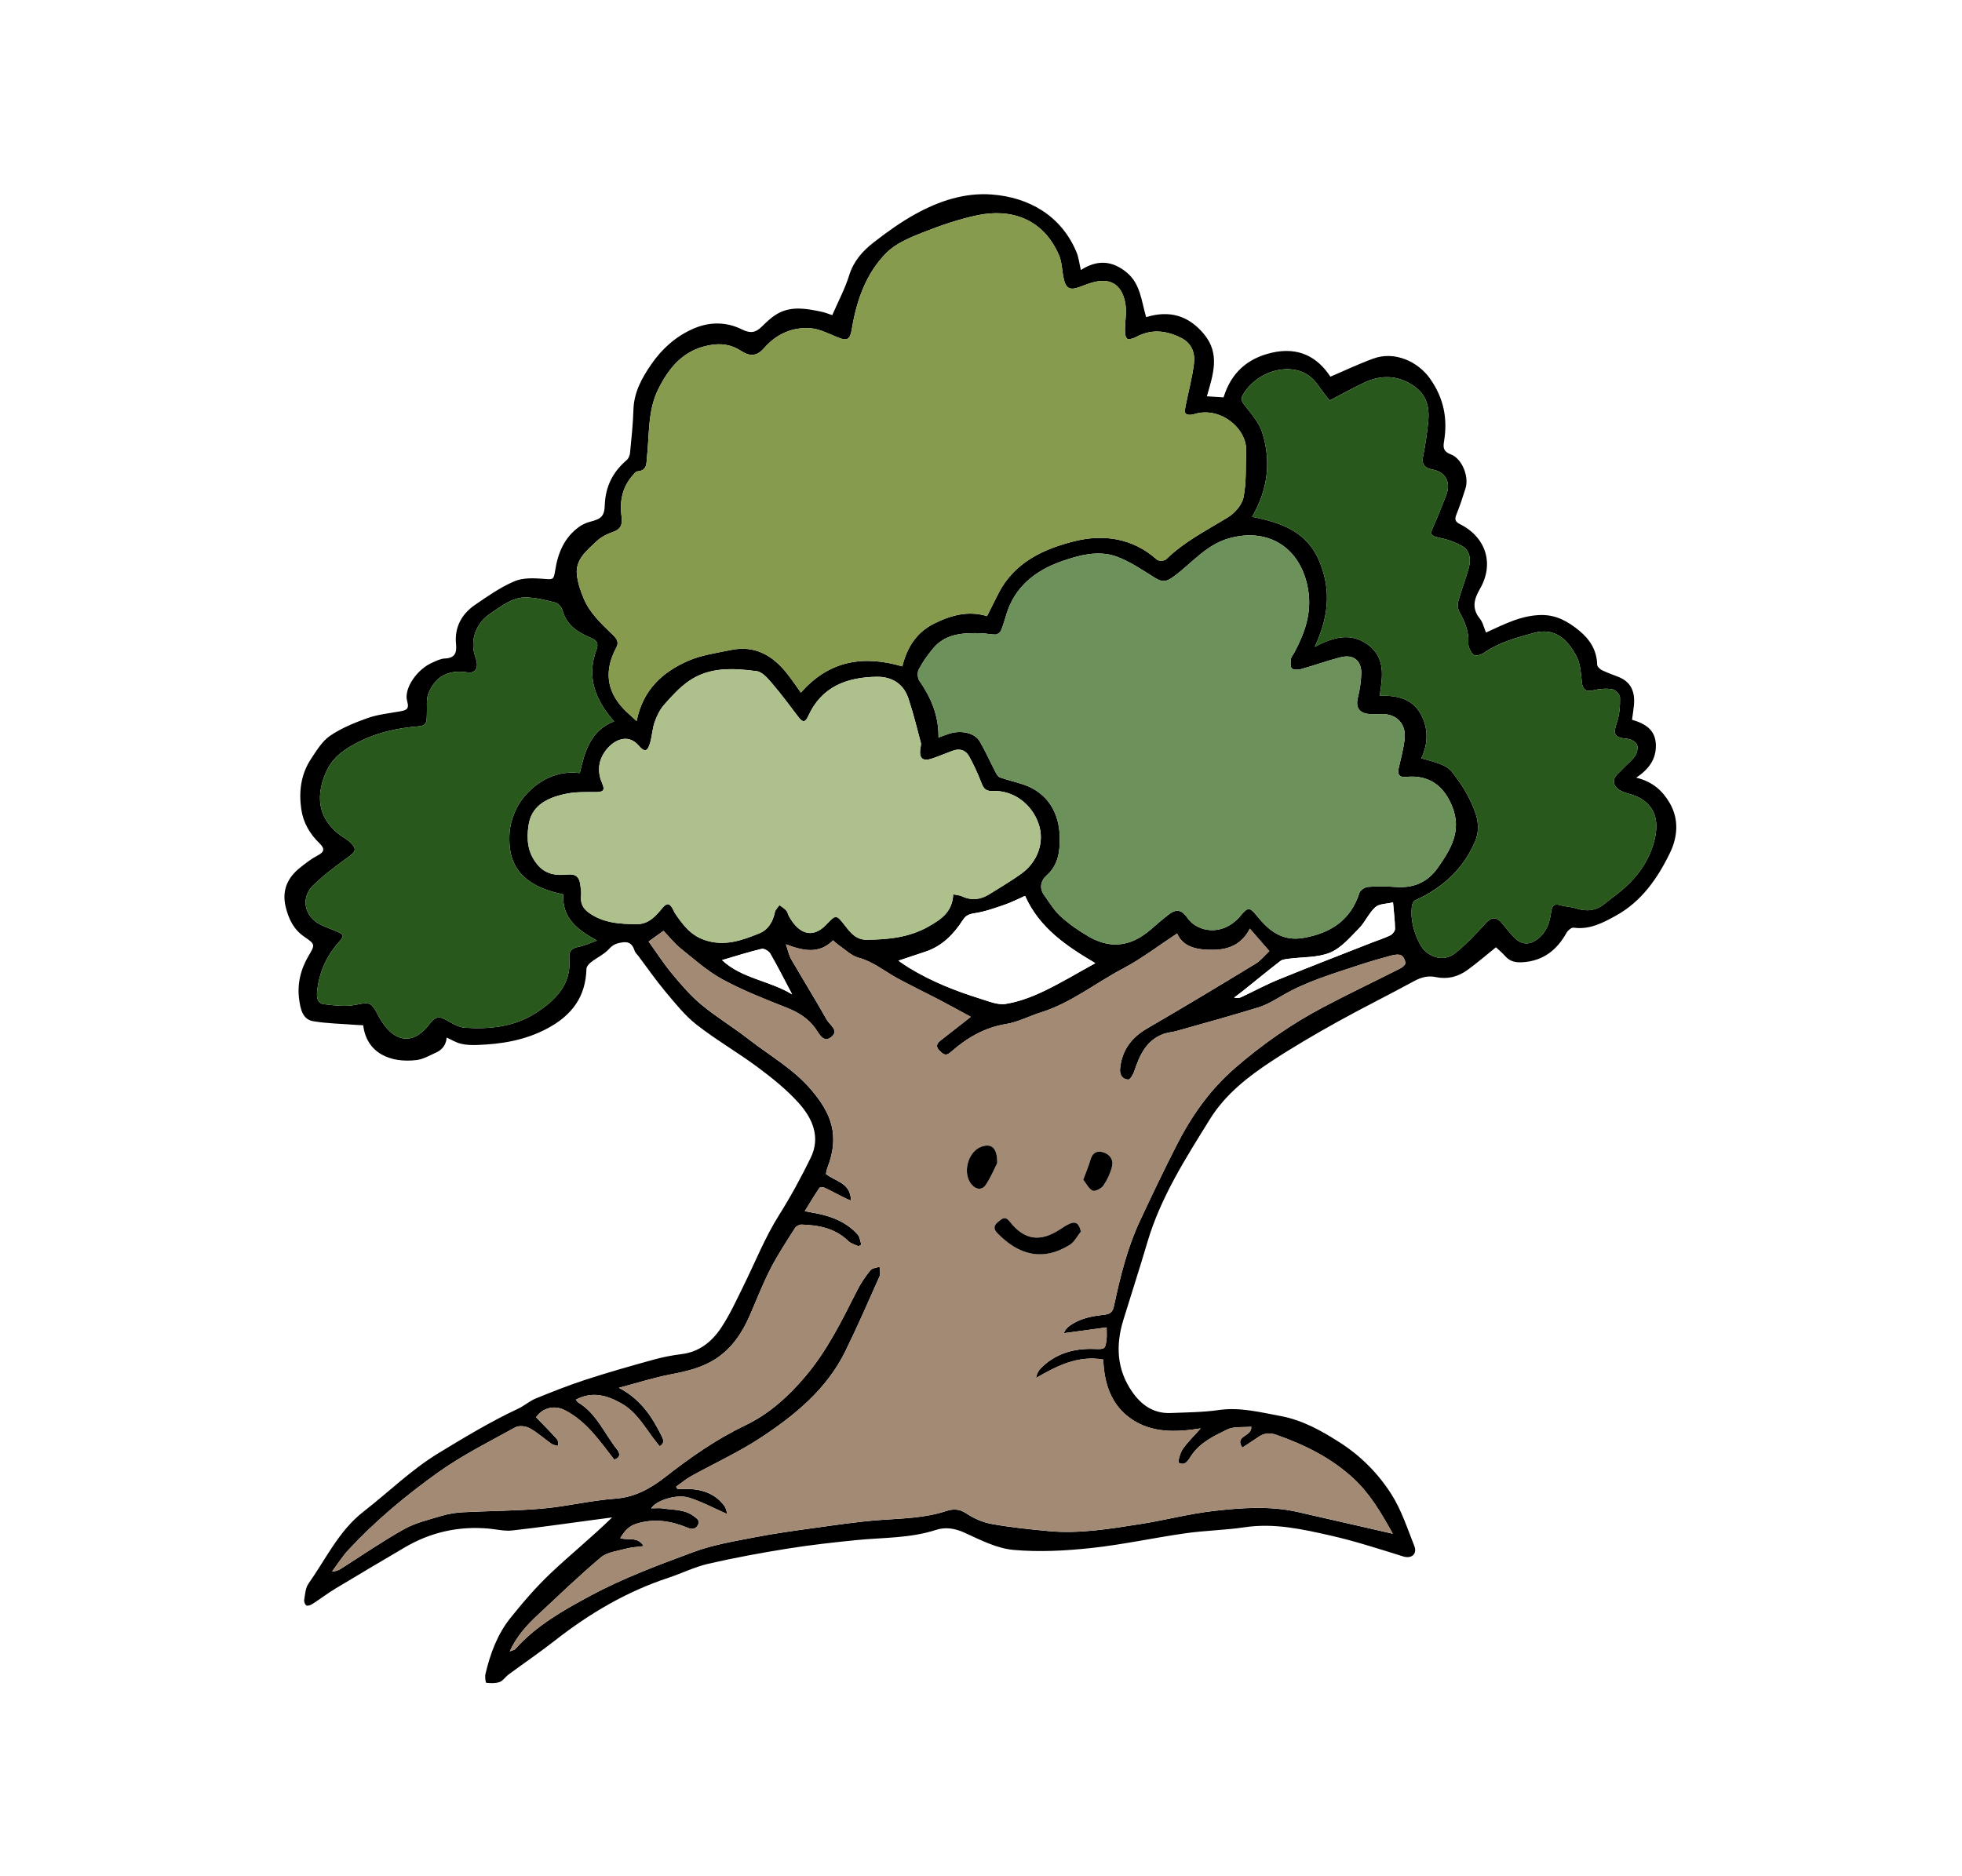 <?xml version="1.0" encoding="UTF-8"?><svg id="Layer_1" xmlns="http://www.w3.org/2000/svg" xmlns:xlink="http://www.w3.org/1999/xlink" viewBox="0 0 1150 1100"><defs><style>.cls-1,.cls-2{fill:#fff;}.cls-3{fill:#aec08c;}.cls-4{fill:#a38a74;}.cls-5{fill:#869b4d;}.cls-6{fill:#6c915a;}.cls-7{fill:#28581b;}.cls-2{filter:url(#drop-shadow-2);}</style><filter id="drop-shadow-2" filterUnits="userSpaceOnUse"><feOffset dx="15" dy="15"/><feGaussianBlur result="blur" stdDeviation="15"/><feFlood flood-color="#000" flood-opacity=".5"/><feComposite in2="blur" operator="in"/><feComposite in="SourceGraphic"/></filter></defs><path class="cls-2" d="m288.77,1036.48c-2.73,0-5.45-.15-8.55-.47-14.28-1.48-27.28-9.06-35.64-20.8-13.6-19.11-9.33-41.23-8.34-45.47.37-1.57.75-3.12,1.15-4.64-4.81,2.86-9.62,5.73-14.36,8.59-1.36.82-3.26,2.14-5.27,3.53-2.11,1.46-4.5,3.12-7.15,4.83-6.37,4.1-16.73,8.99-29.97,8.99-7.67,0-15.04-1.64-21.93-4.87-20.92-9.8-33.27-33.74-29.33-56.93.04-.24.07-.49.11-.73.81-5.65,2.49-17.4,10.86-29.24,2.09-2.96,4.32-6.49,6.68-10.24,8.18-12.98,18.37-29.14,35.68-42.58,4.18-3.24,8.47-6.87,13.02-10.71,10.27-8.67,21.92-18.51,36.07-27.09,14.77-8.96,31.46-19.07,49.49-27.64.04-.03.08-.05.12-.08,2.86-1.88,7.64-5.02,14.09-7.65,9.57-3.9,20.77-8.39,32.65-12.26,14.51-4.73,28.91-8.78,41.27-12.22,4.96-1.38,9.97-2.52,14.97-3.44,1.48-2.78,3.02-5.95,4.62-9.22.77-1.57,1.53-3.15,2.3-4.71,1.84-3.73,3.67-7.68,5.6-11.86,4.86-10.52,10.37-22.44,17.88-34.34,2.66-4.22,5.3-8.7,7.93-13.48-2.62-2.16-5.36-4.24-7.96-6.18-4.26-3.17-9.12-6.4-14.26-9.81-6.95-4.61-14.82-9.83-22.57-15.89-3.89-3.04-7.39-6.22-10.56-9.39-6.47,6.21-14.06,11.68-22.69,16.28-24.02,12.81-47.48,15-63.03,15.53-1.26.04-2.52.07-3.79.07-.46,0-.93,0-1.38,0-.04.02-.08.04-.12.05-.41.19-.83.4-1.25.6-4.61,2.23-13.18,6.39-24.41,7.77-3.85.47-7.71.71-11.49.71-22.52,0-42.24-8.49-55.97-22.74-2.48-.28-5.03-.63-7.65-1.07-18.75-3.15-34.34-14.84-42.78-32.08-4.1-8.38-5.61-16.07-6.54-22.49-1.43-9.82-1.18-19.66.7-29.28-3.34-6.27-5.93-13.19-7.76-20.73-4.8-19.85-1.31-39.52,9.35-55.82-.44-1.97-.8-3.96-1.1-5.97-3.45-23.64,1.27-45.96,13.64-64.53l.93-1.4c4.27-6.5,11.43-17.37,23.8-25.76,11.51-7.81,23.45-12.58,32.7-15.88.6-1.01,1.24-2.02,1.9-3.02,5.79-8.79,13.32-16.36,21.83-22.07,5.31-14.05,14.94-26.41,28.14-35.5l.66-.45c8.21-5.66,18.43-12.7,30.8-18.04,2.12-.92,4.28-1.73,6.5-2.43,6.37-10.62,14.08-18.15,21.05-23.36,2.74-8.04,6.69-15.57,11.79-22.48.23-2.83.4-5.55.48-8.14.73-23.54,10.66-40.84,19.22-53.29,11.79-17.14,26.96-29.94,45.1-38.05,11.2-5.01,22.9-7.55,34.76-7.55,3.63,0,7.23.24,10.78.71,1.32-.75,2.69-1.47,4.11-2.16,6.59-3.19,13.6-5.35,20.93-6.45,5.9-10.93,14.32-20.68,25.18-29.12,7.25-5.64,18.36-13.95,31.17-21,21.74-11.97,42.69-17.78,64.06-17.78,2.86,0,5.76.11,8.61.33,33.02,2.53,61.29,17.91,79.41,42.36,8.66,2.4,18.32,6.89,27.92,14.91,6.29,5.25,11.02,10.97,14.62,16.64,11.38,3.8,21.86,10.29,30.89,19.19,5.39-1.01,10.77-1.51,16.03-1.51,12.09,0,23.48,2.56,33.8,7.49.12-.04.23-.08.35-.13,8.12-2.92,16.63-4.4,25.31-4.4,25.85,0,50.38,12.94,65.63,34.62,10.44,14.84,16.41,31.45,17.72,48.97,9.54,13.5,14.24,30.58,12.28,47.37,4.06,6.12,7.21,12.81,9.33,19.95.25.83.48,1.66.69,2.49,19.93,4.03,33.15,14.87,38.14,18.97,8.6,7.06,15.43,15.39,20.28,24.57,15.1,9.22,25.16,23.65,28.75,40.84,12.53,15.39,14.12,32.92,14.2,39.99.02,1.97-.04,4.19-.24,6.59.54.87,1.08,1.75,1.59,2.64,13.45,23.14,14.15,50.89,1.91,76.14-13.27,27.38-30.46,46.61-52.56,58.8-5.39,2.97-13.7,7.55-24.33,10.53-13.61,13.57-31.12,21.52-51,22.86-1.68.11-3.36.17-4.98.17-2.85,0-5.66-.18-8.42-.54-11.09,6.37-23.41,9.7-36.06,9.7-.52,0-1.05,0-1.58-.02-4.62,2.46-9.2,4.84-13.68,7.18-8.14,4.24-15.83,8.25-23.32,12.42-14.27,7.95-25.46,14.63-35.21,21.04-11.15,7.32-17.63,13.01-21,18.46l-2.19,3.53c-12.12,19.51-23.57,37.94-29.02,56.46-2.86,9.71-5.87,19.3-8.78,28.57-.6,1.92-1.21,3.86-1.82,5.81,4-.47,8.1-.71,12.23-.71,12.58,0,23.57,2.16,32.39,3.89,1.67.33,3.34.66,5.01.96,21.78,4,39.11,13.81,53.19,22.88,18.13,11.68,33.26,26.89,44.97,45.2,7.42,11.6,11.9,23.4,15.5,32.88.75,1.98,1.5,3.96,2.28,5.92,6.84,17.23,4.87,36.42-5.25,51.33-10.08,14.84-26.99,23.7-45.24,23.7-5.81,0-11.62-.89-17.26-2.64-2.07-.64-4.13-1.29-6.19-1.93-11.41-3.57-22.19-6.94-32.51-9.27-10.3-2.33-19.99-4.52-27.47-4.52-1.62,0-3.06.1-4.43.3-7.63,1.14-14.91,1.72-21.33,2.23-5.07.41-9.86.79-13.99,1.37-6.75.96-13.65,2.16-20.96,3.44-11.42,1.99-23.23,4.05-35.74,5.39-13.03,1.4-24.57,2.08-35.28,2.08-6.96,0-13.76-.29-20.21-.87-14.8-1.32-27.35-6.34-37.19-10.8-12.64,2.82-24.42,3.56-34.33,4.18-3.95.25-7.67.48-11.04.82-11.33,1.13-24.65,2.56-37.54,4.62-16.2,2.6-30.31,5.29-43.12,8.23-1.3.3-4.79,1.68-7.35,2.68-3.39,1.34-7.22,2.85-11.57,4.28-17.15,5.66-33.89,15-51.19,28.55-6.5,5.09-12.89,9.67-19.07,14.1-2.4,1.72-4.71,3.38-6.95,5.01-3.53,3.45-10.2,9.23-20.13,12.89-6.75,2.49-14.06,3.75-21.72,3.75Z"/><path d="m870.99,370.85c10.72-4.86,20.74-10.19,32.62-10.28,8.78-.06,15.66,3.94,22,9.14,6.21,5.1,10.37,11.49,10.55,19.98.03,1.14,1.63,2.65,2.87,3.26,3.12,1.53,6.44,2.63,9.68,3.93,7.54,3.04,9.7,9.04,9,16.54-.26,2.8-.72,5.59-1.12,8.57,7.64,2.24,13.88,5.79,13.98,15.01.09,8.13-4.05,13.95-11.52,18.94,9.63,2.31,15.45,7.67,19.64,14.88,5.62,9.66,4.55,20.11.14,29.21-7.2,14.85-16.65,28.51-31.7,36.81-7.63,4.21-15.42,8.35-24.81,7.03-1.24-.18-3.35,1.63-4.13,3.03-5.65,10.14-13.69,16.43-25.62,17.24-4.05.27-7.49-.34-10.3-3.56-1.73-1.99-3.81-3.67-5.43-5.21-5.56,4.46-11.01,9.18-16.82,13.39-5.44,3.94-11.65,5.52-18.43,4.08-4.6-.98-8.65.12-12.83,2.41-14.97,8.18-30.29,15.72-45.19,24.02-13,7.24-25.89,14.76-38.32,22.93-13.93,9.14-27.12,19.51-36.04,33.89-14.27,23.01-28.94,45.87-36.7,72.24-4.5,15.29-9.46,30.44-14.12,45.69-4.51,14.75-3.82,28.95,5.23,41.98,5.4,7.78,12.57,12.82,22.49,12.42,9.44-.38,18.96-.41,28.27-1.75,12.43-1.79,24.2,1.31,36.08,3.49,12.9,2.37,24.16,8.66,35.15,15.74,12.26,7.9,22.27,18.13,29.91,30.1,5.89,9.22,9.36,20.03,13.44,30.32,1.89,4.77-1.63,7.69-6.47,6.19-14.07-4.37-28.13-8.97-42.48-12.22-16.47-3.72-33.03-7.48-50.29-4.91-11.58,1.73-23.39,1.91-34.98,3.56-18.38,2.61-36.58,6.64-55.01,8.62-15.13,1.63-30.6,2.47-45.69,1.12-9.7-.87-19.26-5.76-28.38-9.95-5.85-2.7-11.36-3.63-17.2-1.73-15.12,4.9-30.86,4.38-46.38,5.92-13.54,1.35-27.08,2.86-40.51,5.01-15.54,2.49-31.06,5.35-46.4,8.87-8.01,1.84-15.54,5.63-23.4,8.22-24.43,8.06-46.18,20.87-66.34,36.66-8.88,6.96-18.22,13.32-27.31,20.03-1.86,1.37-3.26,3.67-5.29,4.42-2.38.88-5.24.74-7.83.47-.36-.04-.86-3.46-.47-5.12,2.78-11.85,6.95-23.27,14.59-32.82,7.31-9.14,15-18.11,23.48-26.15,11.66-11.06,24.22-21.17,36.19-32.88-3.4.45-6.81.91-10.21,1.36-16.13,2.14-32.24,4.49-48.4,6.29-4.37.49-8.93-.64-13.4-1.06-17.79-1.67-34.38,2.03-49.76,11.12-13.42,7.94-26.87,15.82-40.21,23.88-4.69,2.83-9.06,6.17-13.67,9.14-1.01.65-2.67,1.29-3.54.89-.81-.38-1.49-2.25-1.3-3.31.55-3.23.73-6.97,2.51-9.48,10.21-14.45,17.81-31.02,32.19-42.18,14.78-11.48,28.05-24.65,44.35-34.54,15.2-9.21,30.3-18.35,46.39-25.88,3.58-1.67,6.65-4.48,10.28-5.96,9.64-3.93,19.34-7.79,29.24-11.01,12.94-4.22,26.04-7.94,39.16-11.58,5.58-1.55,11.32-2.72,17.07-3.42,10.46-1.28,17.84-7.38,23.25-15.52,5.08-7.66,8.93-16.17,13.03-24.45,6.89-13.94,12.59-28.43,20.95-41.69,6.78-10.75,12.86-22,18.45-33.42,5.95-12.15,1.05-23.12-6.95-32.07-7.02-7.85-15.45-14.6-23.93-20.93-11.7-8.72-24.46-16.05-35.94-25.02-6.92-5.4-12.56-12.56-18.27-19.35-5.65-6.73-10.66-14-15.95-21.03-.7-.93-1.72-1.75-2.07-2.79-1.15-3.49-2.73-5.74-7.09-5.15-3.21.44-5.54,1.16-7.92,3.81-2.86,3.18-7.1,5.09-10.56,7.78-1.24.96-2.72,2.6-2.75,3.96-.44,16.46-8.59,27.3-22.95,34.95-13.06,6.97-26.85,9.19-41.21,9.68-3.13.11-6.39.02-9.41-.72-2.96-.73-5.68-2.42-8.38-3.63-.17,3.29-1.91,6.89-6.09,8.74-3.75,1.66-7.5,3.95-11.44,4.44-15.65,1.91-29.41-4.2-31.37-20.39-1.19-.06-2.46-.09-3.72-.19-8.56-.67-17.22-.79-25.66-2.2-6.29-1.06-7.4-7.46-8.12-12.46-1.32-9.09.75-17.85,5.48-25.86,3.81-6.45,4.01-6.76-2.37-11.09-6.41-4.35-9.32-10.47-11.05-17.62-2.36-9.76,1.14-17.26,8.69-23.19,3.25-2.55,6.56-5.15,10.21-7.03,4.31-2.22,3.71-4.36.85-7.12-5.68-5.49-9.48-12.12-10.61-19.9-1.52-10.46-.19-20.64,5.78-29.61,3.24-4.87,6.52-10.35,11.18-13.5,6.61-4.49,14.31-7.64,21.91-10.33,6.01-2.13,12.56-2.78,18.9-3.92,3.52-.63,5.74-1.07,4.3-5.99-2.12-7.24,5.68-18.61,14.54-22.5,2.43-1.06,4.98-2.42,7.52-2.52,5.87-.22,7.09-3.24,6.58-8.39-.97-9.84,3.2-17.59,11.1-23.03,7.36-5.06,14.83-10.28,22.96-13.79,4.98-2.16,11.35-1.95,16.99-1.51,5.78.45,6.17.83,7.06-4.91,1.61-10.33,5.42-19.49,14.31-25.74,1.81-1.27,3.99-2.23,6.14-2.79,6.49-1.67,8.41-3.17,8.63-9.8.36-10.85,4.72-19.44,12.88-26.39,1.08-.92,1.78-2.76,1.93-4.25.82-8.44,1.73-16.89,1.99-25.35.32-10.18,4.94-18.51,10.44-26.51,6.23-9.05,14.26-16.25,24.32-20.75,9.52-4.26,19.54-4.34,28.81.27,4.98,2.48,8.03,1.98,11.72-1.68,3.14-3.11,6.56-6.32,10.47-8.21,7.84-3.79,16.19-2.19,24.33-.49,2.24.47,4.4,1.36,6.45,2.02,3.43-7.92,7.44-15.42,9.92-23.39,2.59-8.33,7.94-14.28,14.34-19.26,7.8-6.07,15.94-11.91,24.58-16.67,13.81-7.6,28.77-12.62,44.74-11.4,21.6,1.65,40.59,12.3,49.56,33.78,1.3,3.12,1.65,6.63,2.57,10.49,9.74-6.27,18.53-5.52,26.97,1.52,7.97,6.66,8.47,16.53,11.29,26.12,13.58-4.23,24.83-1.02,33.93,9.97,9.57,11.55,5.34,23.67,1.66,36.43,3.43.21,6.31.4,9.8.61,4.35-14.21,13.78-22.86,28.33-26.18,15.36-3.5,26.5,2.21,34.28,14.06,8.67-3.69,16.87-7.62,25.37-10.68,12.09-4.35,25.79,1.54,33.11,11.94,7.99,11.37,10.35,23.44,8.11,36.78-.61,3.62-.3,5.91,4.01,7.52,6.61,2.47,10.77,13.09,8.59,19.95-1.66,5.23-3.37,10.47-5.43,15.55-1.17,2.89-.29,4.15,2.25,5.43,15.27,7.69,20.13,23.3,11.59,38.02-3.49,6.02-4.81,11.38,0,17.36,1.79,2.22,2.43,5.37,3.61,8.16Zm-301.98,225.3c-6.28-3.4-12.34-6.76-18.48-9.97-8.19-4.28-16.55-8.25-24.65-12.68-7.51-4.11-14.08-9.71-22.72-12.02-4.15-1.11-7.65-4.69-11.4-7.22-1.19-.81-2.23-1.85-3.5-2.92-8.28,8.23-17.48,6.15-27.62,2.29,1.24,3.58,1.76,6.43,3.13,8.79,6.88,11.89,14.14,23.57,20.88,35.54,1.68,2.98,7.37,6.2,2.63,9.99-4.65,3.71-7.05-1.74-9.14-4.69-4.32-6.1-10.02-9.68-16.9-12.4-12.75-5.04-25.62-10.07-37.64-16.58-8.84-4.78-16.56-11.72-24.48-18.07-3.67-2.94-6.65-6.75-10.24-10.48-2.96,2.13-6.11,4.4-8.71,6.27,4.78,6.63,8.98,13.19,13.93,19.12,5.29,6.34,10.75,12.73,17.08,17.96,8.81,7.29,18.71,13.25,27.75,20.29,12.29,9.56,26.05,17.3,36.38,29.35,12.06,14.06,16.97,26.99,9.67,45.95-.46,1.18-.62,2.48-.88,3.6,5.54,4.49,14.61,5.11,14.67,15.69-2.08-.95-3.49-1.53-4.85-2.22-3.54-1.79-7.01-3.72-10.61-5.39-.85-.4-2.7-.38-3.05.14-2.89,4.26-5.53,8.69-8.57,13.6,2.1.41,2.89.58,3.69.71,10.37,1.7,20.1,4.88,27.34,12.99,1.29,1.45,1.46,3.91,2.14,5.9l-1.64,1c-2.01-.98-4.44-1.54-5.96-3.03-7.7-7.55-17.33-9.39-27.48-9.69-1.25-.04-3.08.87-3.73,1.9-4.94,7.81-10.1,15.54-14.31,23.74-4.56,8.88-8.2,18.23-12.17,27.41-4.41,10.2-10.37,19.22-19.77,25.46-8.13,5.4-17.39,7.53-26.89,9.35-9.67,1.85-19.11,4.89-30.15,7.81,12.81,6.72,19.32,16.87,24.83,27.84,1.09,2.18,2.35,4.47-.93,6.44-.66-.8-1.16-1.4-1.66-2.01-6.52-8.08-11.3-17.77-20.8-23.11-8.37-4.71-17.03-7.31-26.68-2.18.64.75.95,1.37,1.45,1.67,10.78,6.5,15.28,18.2,22.7,27.48,1.88,2.35,2,4.9-1.65,5.99-8.55-11.02-16.28-22.51-29.03-29.02-6.15-3.14-13.07-1.28-16.77,4.19,4.21,4.36,8.4,8.54,12.33,12.94.73.82.45,2.54.63,3.85-1.29-.37-2.79-.44-3.84-1.17-4.35-3.03-8.32-6.7-12.93-9.23-2.27-1.24-6.25-1.66-8.38-.49-15.26,8.42-31,16.3-45.13,26.37-18.91,13.48-36.85,28.42-52.73,45.54-3.55,3.83-6.36,8.35-9.51,12.55,2.31.04,3.78-.69,5.15-1.55,12.33-7.8,24.35-16.13,37.06-23.24,6.66-3.72,14.45-5.53,21.86-7.75,4.07-1.22,8.4-1.91,12.65-2.14,15.59-.82,31.24-.78,46.77-2.16,14.17-1.27,28.16-4.76,42.34-5.78,11.69-.84,20.83-6.01,29.52-12.79,14.71-11.48,29.91-22.13,46.82-30.22,13.87-6.64,24.97-16.69,34.91-28.34,13.1-15.34,21.77-33.22,30.77-50.97,2.08-4.11,4.74-8,7.63-11.59,1.05-1.31,3.56-1.45,5.41-2.12.05,1.86.73,4.01.04,5.55-6.51,14.68-12.95,29.4-20,43.82-10.96,22.42-29.67,37.72-49.86,51-12.87,8.47-27.07,14.92-40.59,22.43-3.13,1.74-5.92,4.11-8.86,6.19.24.42.49.84.73,1.26.77.03,1.54.12,2.3.09,9.88-.4,18.92,1.44,25.27,9.9.95,1.26,1.17,3.08,1.8,4.86-8.14-3.57-15.08-7.35-22.47-9.66-7.41-2.32-19.29,1.58-22.22,6.24,2.39,0,4.69-.3,6.88.06,6.12.99,12.58.41,18.05,4.5,2.12,1.58,3.95,2.82,2.33,5.44-1.33,2.13-3.06,2.56-5.89,1.39-9.67-4-19.59-5.62-30.03-2.38-4.73,1.47-7.09,4.6-9.5,8.47,4.66,1.5,10.19-1.19,13.73,4.66-4.07.56-7.24.66-10.22,1.48-5.08,1.41-11.1,2.01-14.86,5.16-12.79,10.74-24.8,22.41-37.06,33.79-6.4,5.94-12.21,12.36-16.36,21.3,1.7-.7,2.77-.81,3.3-1.41,12.29-13.81,28.37-22.82,44.11-31.29,19.19-10.32,39.9-18.01,60.41-25.61,11.29-4.18,23.44-6.18,35.34-8.51,11.69-2.29,23.53-3.91,35.34-5.54,12.8-1.77,25.61-3.71,38.49-4.66,13.05-.97,26.12-1.07,38.77-5.25,3.69-1.22,7.6-1.48,11.67,1.25,4.44,2.99,9.76,5.35,15,6.3,11.06,2,22.3,3.15,33.5,4.2,18.04,1.69,35.8-1.34,53.51-4.1,14.56-2.27,28.91-6.13,43.53-7.76,16.27-1.82,32.74-3.05,49.04.69,15.47,3.56,30.95,7.07,46.43,10.6,2.67.61,5.34,1.23,9.18,2.12-6.96-12.5-13.54-23.68-23.32-32.65-12.98-11.91-28.39-19.52-44.83-25.3-3.67-1.29-7.12-1.23-10.44,1.08-3.09,2.16-6.28,4.17-9.62,6.37-4.85-7.16,5.76-6.28,5.23-12.24-4.75.46-10.15-.32-14.19,1.67-7.78,3.82-15.92,7.6-21.05,15.43-1.55,2.36-3.48,6.2-7.25,3.99-.63-.37.75-5.7,2.32-7.97,2.82-4.08,6.49-7.57,10.55-12.15-14.56,2.34-28.36,2.71-40.28-5.25-12.22-8.16-16.34-21.06-16.84-35.11-14.9-2.58-27.17,3.76-39.47,10.84.54-2.43,1.36-4.2,2.64-5.51,8.55-8.8,19.37-11.93,31.24-11.55,6.45.21,6.85.38,7.54-5.95.19-1.77.03-3.58.03-6.68-8.74,1.18-16.92,2.29-25.1,3.4.76-2.04,1.96-3.26,3.32-4.26,5.93-4.39,12.97-5.74,20.02-6.51,3.52-.39,5.24-1.35,6.02-5,3.66-17.05,7.76-34.02,15.18-49.91,6.95-14.89,14.03-29.72,21.48-44.36,8.69-17.09,19.42-32.49,34.2-45.33,15.93-13.84,32.95-25.78,51.5-35.59,14.96-7.92,30.26-15.18,45.36-22.83,1.31-.67,3.15-2.14,3.12-3.19-.05-1.6-1.15-3.92-2.46-4.55-1.57-.74-3.93-.37-5.78.13-6.4,1.73-12.79,3.55-19.08,5.64-15.38,5.1-30.97,9.67-45.09,17.97-4.43,2.6-8.98,5.31-13.84,6.81-15.76,4.87-31.68,9.22-47.55,13.72-2.85.81-5.92.98-8.64,2.07-9.81,3.95-13.46,12.67-16.55,21.85-.62,1.83-2.37,4.72-3.48,4.66-3.41-.17-5.08-2.88-4.76-6.31,1.01-10.74,6.52-18.26,15.9-23.7,21.34-12.37,42.47-25.13,63.55-37.94,3.01-1.83,5.31-4.82,8.05-7.37-3.9-4.5-7.35-8.47-11.45-13.19-4.49,9.09-12.29,12.35-21.35,12.43-8.93.08-17.63-1.18-21.26-9.58-10.84,7.11-20.85,14.82-31.87,20.64-15.98,8.43-30.26,20.05-47.8,25.57-6.93,2.18-13.58,5.73-20.65,6.89-12.73,2.08-23.06,8.23-32.37,16.45-3.12,2.75-4.59,1-6.53-.82-2.2-2.07-1.93-4.05.39-5.86,5.58-4.36,11.15-8.72,17.86-13.97Zm9.52-234.93c2.31-4.6,4.52-9.09,6.81-13.55,9.27-17.99,26.3-25.82,44.15-30.31,17.15-4.32,34.41-2.03,48.64,10.77,1,.9,4.38.76,5.36-.2,10.58-10.36,23.62-16.93,36.06-24.52,4.11-2.5,8.44-7.39,9.32-11.86,1.75-8.8,1.2-18.07,1.54-27.14.52-13.52-15.69-26.52-30.78-21.52-1.42.47-3.68.48-4.64-.35-.76-.65-.38-2.97-.09-4.47,1.62-8.3,3.89-16.51,4.92-24.88.75-6.15-1.22-11.88-7.47-15.05-8.96-4.54-17.89-5.42-27-.28-1.39.78-4.22,1.31-4.84.6-1.04-1.19-1.11-3.47-1.11-5.28.02-4.81.97-9.71.32-14.4-1.16-8.34-5.65-16.01-17.27-13.68-3.23.65-6.36,1.91-9.47,3.08-5.88,2.22-8.26,1.06-9.56-5.05-.97-4.55-.95-9.48-2.76-13.65-9.18-21.14-27.95-27.5-47.94-23.25-10.95,2.33-21.71,6.05-32.14,10.18-7.44,2.95-15.52,6.31-20.99,11.8-11.98,12.04-17.49,27.85-20.25,44.42-1.04,6.28-2.5,7.52-8.16,5.23-5.35-2.16-10.81-5.08-16.37-5.45-10.57-.69-19.74,3.45-26.92,11.64-4.13,4.72-8.08,5.21-13.49,1.69-5.87-3.82-11.79-4.63-18.76-3.32-15.19,2.87-23.59,13.19-29.86,25.85-6.13,12.37-5.13,26.15-6.54,39.41-.44,4.09.19,8.13-5.59,8.66-1.05.1-2.06,1.54-2.92,2.52-6.16,7.02-7.62,15.32-6.39,24.28.59,4.33-.44,7.18-5.11,8.75-3.54,1.19-7.17,3.13-9.84,5.69-5.52,5.3-12.21,10.46-11.26,19.32.51,4.8,2.14,9.62,4.04,14.1,3.51,8.29,9.99,14.4,16.35,20.55,2.24,2.17,4.75,4.33,2.7,8.14-7.01,13.02-5.97,25.14,4.4,36.04,2.09,2.2,4.45,4.14,7.53,6.99,3.66-18.4,15.28-28.76,30.23-35.31,7.75-3.39,16.53-4.56,24.93-6.32,14.28-3,24.83,3.31,33.3,14.15,2.79,3.58,5.32,7.36,7.82,10.84,16.4-18.78,36.5-22.13,59.45-15.4,2.73-11.01,8.15-19.86,18.68-25.12,10.08-5.03,20.27-7.64,30.95-4.34Zm-28.44,71.15c2.48-.88,4.3-1.58,6.16-2.19,7.04-2.28,15.02-.59,18,4.48,3.43,5.83,6.15,12.07,9.29,18.08.61,1.18,1.49,2.67,2.59,3.05,4.5,1.58,9.18,2.62,13.7,4.15,14.45,4.88,21.13,16.87,21.34,31.06.12,8.03-.82,16.19-7.79,22.32-3.25,2.86-4.38,7.3-1.39,11.46,3.08,4.27,5.84,8.97,9.67,12.45,5.01,4.55,10.68,8.52,16.56,11.9,4.04,2.32,8.83,4.13,13.42,4.51,8.84.73,16.43-3.1,23.06-8.86,3.51-3.06,7.02-6.14,10.74-8.93,4.18-3.14,7.46-2.23,10.36,2.03,1.26,1.85,3.02,3.59,4.94,4.73,8.7,5.18,19.32,2.82,26.28-5.61,4.39-5.32,5.48-5.29,9.73-.02,6.98,8.65,14.82,15.06,27.2,12.89,16-2.8,27.7-10.32,32.89-26.47.51-1.57,3.21-3.3,5.01-3.44,5.29-.42,10.67-.37,15.98.04,10.53.83,18.86-2.58,25.01-11.38,7.59-10.87,14.09-21.51,8.33-35.86-4.93-12.27-13.69-18.61-27.19-17.28-3.66.36-5-1.38-4.17-5.04,1.29-5.66,2.8-11.32,3.49-17.06,1.07-8.92-4.63-14.86-13.48-14.77-2.66.03-5.36.26-7.98-.08-5.54-.7-7.31-4.26-5.92-9.68,1.14-4.45,1.8-9.11,1.97-13.71.29-7.83-4.56-11.76-12.25-9.77-7.81,2.02-15.42,4.8-23.2,6.97-1.68.47-4.51.43-5.33-.58-.99-1.21-.65-3.74-.39-5.63.17-1.22,1.27-2.3,1.89-3.47,6.06-11.43,10.35-23.01,8.2-36.56-3.9-24.53-22.92-37.14-46.52-30.46-13.43,3.8-21.76,14.65-32.33,22.36-4.11,3-6.46,3.58-10.88.85-7.26-4.49-14.45-9.52-22.36-12.46-11.03-4.1-22.69-.78-32.97,2.88-14.8,5.26-27.06,14.8-31.92,31.09-.95,3.17-1.85,6.38-3.15,9.41-.44,1.04-2.02,2.22-3.1,2.24-2.77.06-5.55-.69-8.33-.76-10.46-.27-20.9-.02-28.36,8.95-3.16,3.79-6.05,7.9-8.36,12.24-.92,1.72-.76,5.03.34,6.64,6.73,9.8,11.37,20.2,11.23,33.28Zm183.85-129.37c17.61,3.54,32.57,8.77,39.82,27.12,6.67,16.87,4.63,32.46-3.16,49.1,11.13-5.8,21.28-8.58,31.24-1.22,10.38,7.66,8.56,18.66,6.84,29.91,9.85-.34,18.91,1.58,23.92,10.47,4.67,8.3,4.62,17.41.48,26.21,16.85,4.36,16.39,5.91,21.04,12.07,4.33,5.73,7.86,12.35,10.36,19.08,2.03,5.46,2.7,11.59.13,17.57-7.04,16.39-19.23,27.36-35.24,34.59-.97.44-1.7,2.28-1.84,3.54-.84,7.85,1.09,15.12,4.75,22.08,4.08,7.76,13.83,10.8,20.62,5.34,6.29-5.06,11.98-10.97,17.37-17.01,3.96-4.43,6.68-4.83,10.52-.11,2.2,2.7,4.37,5.44,6.79,7.94,4.24,4.37,8.95,4.49,13.74.79,5.14-3.98,7.04-9.56,7.84-15.63.45-3.39,1.37-5.35,5.38-4.14,2.92.88,6.11.87,9.01,1.81,6.16,2,11.77,1.6,16.91-2.61,2.57-2.11,5.26-4.08,7.88-6.13,10.35-8.1,18.14-18.28,21.35-30.97,2.34-9.27,1.73-18.83-7.97-24.65-2.61-1.57-5.7-2.41-8.67-3.3-3.84-1.14-7.33-3.44-7.1-7.28.15-2.47,3.42-4.82,5.46-7.07,2.3-2.53,5.21-4.61,7.06-7.42,1.16-1.77,1.82-5,.96-6.67-.89-1.73-3.84-3.17-5.99-3.34-7.15-.54-8.11-2.57-5.7-9.59,1.56-4.55,1.89-9.69,1.8-14.55-.03-1.72-2.74-4.55-4.56-4.84-3.62-.58-7.6-.29-11.16.65-4.06,1.07-6.22-.44-6.66-4.83-.49-5.03-.77-10.52-2.99-14.86-5.48-10.69-13.23-17.3-25.34-13.93-10.02,2.78-20.15,5.44-28.91,11.57-1.64,1.15-5.05,2.11-6.08,1.26-1.77-1.45-3.31-4.46-3.18-6.72.37-6.86-1.98-12.63-5.22-18.39-.97-1.72-1.26-4.36-.73-6.27,1.85-6.69,4.47-13.17,6.26-19.88,1.25-4.71.61-9.87-3.82-12.49-4.28-2.53-9.33-4.11-14.24-5.12-3.95-.81-4.82-1.83-3.15-5.54,2.86-6.34,5.45-12.8,7.94-19.29,2.88-7.54-.43-13.51-8.01-14.98-4.08-.79-6.59-2.52-5.62-7.49,1.37-7,2.49-14.09,3.11-21.19.98-11.2-3.1-18.21-12.93-22.86-7.99-3.79-16.16-3.28-24.01.31-6.88,3.15-13.49,6.9-20.93,10.76-2.13-2.82-4.53-5.73-6.65-8.83-3.69-5.39-8.6-8.59-15.15-9.36-11.15-1.3-22.93,4.77-28.82,14.52-1.83,3.02-.73,4.43,1.12,6.82,3.78,4.87,8.2,9.86,10,15.54,5.35,16.88,3.36,33.41-5.88,49.49Zm-175.24,221.34c2.05.43,3.74.47,5.13,1.13,5.66,2.66,10.99,1.97,16.12-1.24,6.19-3.87,12.49-7.6,18.44-11.82,9.97-7.07,13.98-18.84,10.42-29.32-4.01-11.83-14.94-19.93-27.08-19.36-4.85.23-5.63-2.6-6.97-6-1.92-4.87-4.16-9.66-6.68-14.25-1.99-3.62-5.39-4.86-9.42-3.42-4.22,1.51-8.34,3.31-12.59,4.72-5.15,1.7-7.31-.18-6.69-5.5.15-1.31.66-2.72.35-3.91-2.29-8.63-4.43-17.33-7.24-25.8-2.91-8.75-9.74-12.94-18.71-12.8-17.51.28-32.29,5.8-40.07,23.09-1.65,3.68-3.18,3.83-5.56.69-5.11-6.71-10.13-13.52-15.61-19.93-2.49-2.92-5.75-6.73-9.05-7.16-13.74-1.79-27.81-2.58-39.93,5.95-5.36,3.78-9.95,8.81-14.31,13.78-2.49,2.84-4.26,6.54-5.53,10.14-1.36,3.87-1.5,8.15-2.64,12.12-1.48,5.12-3.21,5.75-6.61,1.75-6.82-8-15.77-2.79-20.14,3.78-3.9,5.85-4.13,12.04-1.28,18.52,1.66,3.77.47,4.85-3.61,4.86-5.78.02-11.7-.2-17.31.92-13.09,2.62-20.81,8.06-22.34,18.62-1.16,7.97-.67,15.66,4.9,22.6,5.03,6.28,11.35,6.92,18.29,6.2,4.5-.46,6.54,1.59,7.11,5.65.33,2.3.75,4.67.5,6.94-.46,4.12,1.07,7.2,4.21,9.54,8.48,6.32,18.42,6.9,28.45,6.97,6.98.05,11.12-4.76,15.03-9.49,2.51-3.03,4.14-2.87,5.94.33.57,1.01.97,2.14,1.62,3.09,4.45,6.43,8.86,12.46,17,15.3,11.67,4.07,22,.31,32.31-3.88,5.16-2.1,7.9-6.79,9.05-12.37.31-1.5,1.73-2.77,2.64-4.14,1.34,1.02,2.87,1.87,3.97,3.11.85.95,1.07,2.42,1.72,3.57,6.13,10.93,14.19,12.7,21.72,4.8,5.75-6.03,5.88-6.13,11.07.59,3.34,4.32,6.59,8.3,12.76,8.24,12.57-.12,24.87-1.36,36.08-7.72,7.19-4.08,14.11-8.41,14.55-18.93Zm-198.79-101.43c-10.98-12.48-16.29-25.96-10.26-42.16,1.37-3.7,0-5.38-3.37-6.81-7.5-3.18-14.16-7.3-16.54-16.02-.5-1.83-2.4-4.16-4.09-4.61-5.64-1.48-11.47-2.93-17.25-3.05-8.2-.16-14.43,5.15-20.96,9.42-8.26,5.41-12.04,15.33-9.1,24.67.5,1.57,1.09,3.18,1.22,4.8.29,3.66-1.95,5.63-5.47,5.06-10.96-1.75-18.86,2.11-22.98,12.36-1.43,3.55-.68,7.98-.91,12.01-.19,3.25.54,6.83-4.58,7.22-13.36,1.02-26.09,3.99-38.08,10.57-7.29,4-12.99,8.49-16.45,16.32-7.22,16.32-3.43,29.98,11.58,39.14,1.26.77,2.41,1.8,3.45,2.87,2.69,2.79,2.31,4.66-1.07,7.11-7.51,5.44-15.1,10.97-21.67,17.45-7.31,7.22-4.88,18.09,4.28,22.73,3.05,1.55,6.33,2.64,9.48,4,4.68,2.03,4.8,2.61,1.33,6.52-7.19,8.09-11.35,17.54-12.55,28.26-.37,3.36-.31,7.45,3.96,7.97,6.13.75,12.62,1.57,18.55.36,8.38-1.71,9.17-1.56,13.2,6.09,2.43,4.62,5.95,9.67,10.33,12.05,7.16,3.9,13.89.82,19.71-6.76,3.72-4.83,5.75-4.97,10.9-1.9,3.07,1.82,6.58,3.75,10,3.97,14.65.95,29.06-.55,41.72-8.81,11.36-7.41,20.65-16.57,19.42-31.7-.38-4.63,1.39-6.14,5.53-6.97,3.64-.73,7.1-2.38,10.64-3.63-11.51-6.38-20.46-13.12-19.75-27.06-25.67-5.35-32.56-18.27-31.5-35.8.45-7.47,3.87-16,8.73-21.67,8.2-9.57,19.4-15.34,32.47-13.65,2.98-12.96,6.35-24.97,20.08-30.34Zm240.91,102.32c-4.16,1.84-7.84,3.78-11.73,5.1-5.86,2-11.79,4.17-17.86,5.08-3.19.48-5.13,1.3-6.78,3.86-5.42,8.41-12.14,15.36-21.93,18.65-5.09,1.71-10.19,3.39-15.96,5.31,2.16,1.45,4.08,2.83,6.09,4.06,13.1,8.03,27.26,13.67,41.87,18.2,4.88,1.52,10.24,3.83,14.94,3.08,7.58-1.21,15.11-4.01,22.09-7.34,10.32-4.91,20.14-10.87,30.46-16.55-16.6-9.82-32.68-20.4-41.19-39.45Zm215.68,3.79c-3.86.95-8.1.8-10.37,2.84-3.82,3.44-5.92,8.71-9.57,12.41-5.22,5.29-10.46,11.56-17,14.25-7.33,3.02-16.11,2.48-24.25,3.58-1.69.23-3.66.4-4.92,1.37-7.33,5.66-14.48,11.55-21.71,17.34-1.74,1.4-3.55,2.71-5.33,4.07,1.66.42,2.99.29,4.14-.25,7.3-3.42,14.41-7.29,21.85-10.33,18.21-7.44,36.57-14.51,54.88-21.72,3.56-1.4,7.24-2.52,10.65-4.2,1.29-.64,2.81-2.5,2.8-3.8-.03-4.77-.66-9.53-1.17-15.55Zm-352.22,53.95c-4.22-7.99-8.3-16.07-12.8-23.9-.85-1.48-3.62-3.12-5.05-2.78-7.74,1.84-15.33,4.28-23.24,6.59,11.37,10.77,27.88,12.02,41.08,20.09Z"/><path class="cls-4" d="m569.01,596.15c-6.72,5.25-12.29,9.62-17.86,13.97-2.32,1.81-2.59,3.79-.39,5.86,1.93,1.82,3.41,3.57,6.53.82,9.31-8.22,19.65-14.37,32.37-16.45,7.07-1.15,13.72-4.71,20.65-6.89,17.54-5.51,31.82-17.13,47.8-25.57,11.01-5.81,21.03-13.52,31.87-20.64,3.63,8.4,12.33,9.66,21.26,9.58,9.06-.08,16.86-3.34,21.35-12.43,4.09,4.72,7.55,8.69,11.45,13.19-2.74,2.55-5.04,5.54-8.05,7.37-21.09,12.81-42.21,25.56-63.55,37.94-9.38,5.44-14.89,12.95-15.9,23.7-.32,3.44,1.35,6.14,4.76,6.31,1.11.06,2.86-2.84,3.48-4.66,3.09-9.18,6.73-17.9,16.55-21.85,2.72-1.09,5.79-1.27,8.64-2.07,15.87-4.49,31.79-8.85,47.55-13.72,4.85-1.5,9.41-4.2,13.84-6.81,14.13-8.3,29.72-12.87,45.09-17.97,6.29-2.09,12.68-3.91,19.08-5.64,1.85-.5,4.21-.87,5.78-.13,1.31.62,2.42,2.95,2.46,4.55.03,1.05-1.81,2.52-3.12,3.19-15.1,7.65-30.4,14.92-45.36,22.83-18.54,9.81-35.57,21.75-51.5,35.59-14.78,12.84-25.5,28.24-34.2,45.33-7.45,14.64-14.53,29.48-21.48,44.36-7.42,15.89-11.53,32.86-15.18,49.91-.78,3.66-2.5,4.62-6.02,5-7.05.78-14.09,2.12-20.02,6.51-1.36,1-2.56,2.22-3.32,4.26,8.18-1.11,16.36-2.21,25.1-3.4,0,3.1.16,4.91-.03,6.68-.69,6.33-1.09,6.15-7.54,5.95-11.86-.38-22.68,2.75-31.24,11.55-1.28,1.32-2.1,3.08-2.64,5.51,12.3-7.08,24.57-13.42,39.47-10.84.5,14.05,4.61,26.95,16.84,35.11,11.92,7.96,25.72,7.59,40.28,5.25-4.06,4.58-7.72,8.07-10.55,12.15-1.57,2.27-2.95,7.6-2.32,7.97,3.77,2.21,5.7-1.63,7.25-3.99,5.13-7.83,13.27-11.62,21.05-15.43,4.04-1.98,9.43-1.2,14.19-1.67.54,5.96-10.08,5.08-5.23,12.24,3.34-2.2,6.53-4.21,9.62-6.37,3.32-2.32,6.77-2.37,10.44-1.08,16.45,5.77,31.85,13.38,44.83,25.3,9.78,8.97,16.36,20.15,23.32,32.65-3.85-.89-6.51-1.51-9.18-2.12-15.48-3.53-30.96-7.04-46.43-10.6-16.29-3.75-32.77-2.52-49.04-.69-14.61,1.64-28.97,5.5-43.53,7.76-17.71,2.76-35.47,5.79-53.51,4.1-11.21-1.05-22.44-2.2-33.5-4.2-5.24-.95-10.56-3.32-15-6.3-4.06-2.73-7.98-2.47-11.67-1.25-12.65,4.18-25.71,4.27-38.77,5.25-12.87.96-25.69,2.9-38.49,4.66-11.81,1.63-23.65,3.25-35.34,5.54-11.89,2.33-24.05,4.33-35.34,8.51-20.51,7.6-41.22,15.29-60.41,25.61-15.74,8.47-31.82,17.48-44.11,31.29-.53.6-1.61.71-3.3,1.41,4.15-8.94,9.96-15.36,16.36-21.3,12.25-11.38,24.26-23.05,37.06-33.79,3.76-3.16,9.78-3.76,14.86-5.16,2.97-.82,6.15-.92,10.22-1.48-3.54-5.85-9.07-3.16-13.73-4.66,2.41-3.87,4.78-7,9.5-8.47,10.44-3.24,20.37-1.62,30.03,2.38,2.83,1.17,4.56.74,5.89-1.39,1.63-2.62-.21-3.86-2.33-5.44-5.47-4.09-11.93-3.5-18.05-4.5-2.19-.36-4.49-.06-6.88-.06,2.93-4.66,14.8-8.56,22.22-6.24,7.39,2.31,14.33,6.09,22.47,9.66-.64-1.78-.85-3.6-1.8-4.86-6.35-8.46-15.39-10.31-25.27-9.9-.76.03-1.53-.06-2.3-.09-.24-.42-.49-.84-.73-1.26,2.94-2.08,5.73-4.45,8.86-6.19,13.52-7.51,27.72-13.96,40.59-22.43,20.19-13.28,38.9-28.58,49.86-51,7.05-14.42,13.49-29.14,20-43.82.68-1.54,0-3.68-.04-5.55-1.85.67-4.35.81-5.41,2.12-2.89,3.59-5.54,7.48-7.63,11.59-9.01,17.75-17.68,35.63-30.77,50.97-9.94,11.65-21.04,21.7-34.91,28.34-16.9,8.09-32.11,18.74-46.82,30.22-8.69,6.78-17.83,11.95-29.52,12.79-14.18,1.02-28.17,4.52-42.34,5.78-15.53,1.39-31.18,1.34-46.77,2.16-4.25.22-8.58.92-12.65,2.14-7.41,2.22-15.2,4.03-21.86,7.75-12.71,7.1-24.74,15.44-37.06,23.24-1.37.87-2.83,1.59-5.15,1.55,3.15-4.2,5.96-8.72,9.51-12.55,15.88-17.12,33.82-32.06,52.73-45.54,14.14-10.08,29.87-17.95,45.13-26.37,2.12-1.17,6.11-.75,8.38.49,4.61,2.53,8.58,6.2,12.93,9.23,1.04.73,2.55.8,3.84,1.17-.19-1.31.1-3.03-.63-3.85-3.94-4.4-8.13-8.58-12.33-12.94,3.7-5.47,10.62-7.33,16.77-4.19,12.75,6.51,20.48,18,29.03,29.02,3.65-1.09,3.53-3.64,1.65-5.99-7.42-9.27-11.92-20.98-22.7-27.48-.5-.3-.81-.91-1.45-1.67,9.65-5.12,18.3-2.53,26.68,2.18,9.5,5.34,14.29,15.03,20.8,23.11.49.61,1,1.21,1.66,2.01,3.29-1.97,2.03-4.26.93-6.44-5.51-10.97-12.02-21.12-24.83-27.84,11.05-2.92,20.49-5.95,30.15-7.81,9.5-1.82,18.76-3.95,26.89-9.35,9.41-6.25,15.36-15.27,19.77-25.46,3.97-9.18,7.61-18.53,12.17-27.41,4.21-8.2,9.37-15.93,14.31-23.74.66-1.04,2.48-1.94,3.73-1.9,10.16.3,19.78,2.15,27.48,9.69,1.52,1.49,3.95,2.04,5.96,3.03l1.64-1c-.68-1.99-.85-4.45-2.14-5.9-7.25-8.11-16.97-11.29-27.34-12.99-.8-.13-1.59-.3-3.69-.71,3.05-4.91,5.69-9.34,8.57-13.6.36-.52,2.2-.54,3.05-.14,3.6,1.67,7.07,3.6,10.61,5.39,1.36.69,2.77,1.27,4.85,2.22-.06-10.58-9.13-11.2-14.67-15.69.27-1.12.43-2.42.88-3.6,7.3-18.96,2.39-31.89-9.67-45.95-10.33-12.04-24.09-19.78-36.38-29.35-9.04-7.03-18.94-12.99-27.75-20.29-6.33-5.24-11.79-11.62-17.08-17.96-4.95-5.94-9.15-12.49-13.93-19.12,2.6-1.87,5.75-4.14,8.71-6.27,3.59,3.73,6.57,7.54,10.24,10.48,7.92,6.34,15.64,13.29,24.48,18.07,12.02,6.5,24.89,11.54,37.64,16.58,6.88,2.72,12.58,6.29,16.9,12.4,2.09,2.95,4.49,8.4,9.14,4.69,4.74-3.78-.95-7.01-2.63-9.99-6.75-11.97-14-23.64-20.88-35.54-1.37-2.36-1.89-5.21-3.13-8.79,10.13,3.86,19.34,5.94,27.62-2.29,1.27,1.07,2.31,2.11,3.5,2.92,3.75,2.53,7.25,6.11,11.4,7.22,8.64,2.3,15.21,7.91,22.72,12.02,8.1,4.43,16.46,8.41,24.65,12.68,6.14,3.2,12.19,6.57,18.48,9.97Zm64.52,125.87c-1.06-4.88-3.07-6.21-6.81-4.48-1.8.83-3.49,1.92-5.14,3.02-11.73,7.84-21.09,6.62-29.7-4.34-2.71-3.45-4.33-1.91-6.78.04-2.76,2.2-2.85,4.25-.57,6.61,12.37,12.85,26.52,16.88,42.56,6.9,2.71-1.69,4.33-5.13,6.45-7.76Zm-49.05-40.14c.1-9.15-3.52-11.7-9.34-9.56-7.98,2.92-11.23,15.76-5.61,22.19,2.63,3.01,6.11,3.41,8.34.01,3.09-4.69,5.26-9.99,6.61-12.64Zm50.46,9.75c1.71,2.17,3.11,5.26,5.47,6.41,1.36.67,5.08-1.2,6.29-2.94,2.29-3.31,4.07-7.21,5.07-11.12,1.01-3.97-1.16-7.22-5.16-8.43-3.77-1.14-6.29.38-7.44,4.38-1.03,3.59-2.52,7.05-4.22,11.7Z"/><path class="cls-5" d="m578.53,361.23c-10.68-3.3-20.87-.7-30.95,4.34-10.53,5.26-15.95,14.12-18.68,25.12-22.94-6.73-43.05-3.38-59.45,15.4-2.5-3.48-5.03-7.26-7.82-10.84-8.47-10.85-19.02-17.15-33.3-14.15-8.4,1.76-17.18,2.92-24.93,6.32-14.95,6.55-26.57,16.9-30.23,35.31-3.09-2.85-5.44-4.79-7.53-6.99-10.36-10.9-11.41-23.02-4.4-36.04,2.05-3.8-.46-5.97-2.7-8.14-6.35-6.15-12.83-12.26-16.35-20.55-1.9-4.48-3.53-9.3-4.04-14.1-.95-8.86,5.74-14.02,11.26-19.32,2.67-2.56,6.3-4.51,9.84-5.69,4.67-1.57,5.7-4.42,5.11-8.75-1.23-8.96.23-17.26,6.39-24.28.86-.98,1.87-2.42,2.92-2.52,5.78-.53,5.16-4.57,5.59-8.66,1.41-13.26.41-27.04,6.54-39.41,6.27-12.66,14.68-22.98,29.86-25.85,6.96-1.31,12.89-.5,18.76,3.32,5.41,3.52,9.36,3.02,13.49-1.69,7.18-8.2,16.35-12.34,26.92-11.64,5.56.36,11.02,3.29,16.37,5.45,5.66,2.29,7.12,1.05,8.16-5.23,2.75-16.57,8.27-32.38,20.25-44.42,5.47-5.49,13.55-8.85,20.99-11.8,10.43-4.13,21.19-7.86,32.14-10.18,19.99-4.25,38.75,2.11,47.94,23.25,1.81,4.16,1.79,9.1,2.76,13.65,1.3,6.11,3.68,7.27,9.56,5.05,3.1-1.17,6.24-2.43,9.47-3.08,11.61-2.33,16.1,5.34,17.27,13.68.66,4.69-.3,9.59-.32,14.4,0,1.82.07,4.09,1.11,5.28.62.71,3.46.18,4.84-.6,9.11-5.13,18.04-4.26,27,.28,6.25,3.17,8.22,8.9,7.47,15.05-1.03,8.37-3.29,16.58-4.92,24.88-.29,1.5-.67,3.82.09,4.47.97.83,3.22.82,4.64.35,15.08-5,31.3,8,30.78,21.52-.35,9.08.21,18.34-1.54,27.14-.89,4.46-5.22,9.35-9.32,11.86-12.44,7.58-25.48,14.16-36.06,24.52-.99.97-4.37,1.1-5.36.2-14.23-12.8-31.49-15.09-48.64-10.77-17.85,4.5-34.88,12.32-44.15,30.31-2.29,4.45-4.5,8.95-6.81,13.55Z"/><path class="cls-6" d="m550.09,432.37c.15-13.08-4.5-23.48-11.23-33.28-1.1-1.6-1.26-4.92-.34-6.64,2.31-4.34,5.2-8.45,8.36-12.24,7.46-8.96,17.9-9.21,28.36-8.95,2.78.07,5.56.82,8.33.76,1.08-.02,2.65-1.2,3.1-2.24,1.3-3.03,2.2-6.24,3.15-9.41,4.86-16.3,17.13-25.83,31.92-31.09,10.28-3.66,21.94-6.97,32.97-2.88,7.91,2.94,15.1,7.96,22.36,12.46,4.41,2.73,6.77,2.15,10.88-.85,10.57-7.72,18.9-18.56,32.33-22.36,23.6-6.68,42.62,5.92,46.52,30.46,2.15,13.55-2.14,25.13-8.2,36.56-.62,1.17-1.72,2.25-1.89,3.47-.26,1.89-.6,4.43.39,5.63.83,1.01,3.65,1.05,5.33.58,7.77-2.17,15.38-4.95,23.2-6.97,7.69-1.98,12.54,1.95,12.25,9.77-.17,4.6-.83,9.26-1.97,13.71-1.39,5.42.38,8.98,5.92,9.68,2.62.33,5.32.1,7.98.08,8.85-.09,14.55,5.85,13.48,14.77-.69,5.75-2.2,11.4-3.49,17.06-.83,3.65.51,5.4,4.17,5.04,13.5-1.33,22.27,5.01,27.19,17.28,5.76,14.34-.74,24.99-8.33,35.86-6.15,8.8-14.48,12.21-25.01,11.38-5.3-.42-10.68-.46-15.98-.04-1.8.14-4.5,1.86-5.01,3.44-5.19,16.15-16.89,23.67-32.89,26.47-12.38,2.17-20.22-4.24-27.2-12.89-4.26-5.27-5.34-5.3-9.73.02-6.96,8.43-17.58,10.79-26.28,5.61-1.92-1.14-3.68-2.88-4.94-4.73-2.91-4.27-6.18-5.18-10.36-2.03-3.72,2.8-7.23,5.87-10.74,8.93-6.63,5.77-14.22,9.6-23.06,8.86-4.59-.38-9.38-2.19-13.42-4.51-5.87-3.37-11.55-7.35-16.56-11.9-3.83-3.48-6.6-8.18-9.67-12.45-3-4.16-1.86-8.6,1.39-11.46,6.97-6.13,7.91-14.28,7.79-22.32-.21-14.19-6.89-26.18-21.34-31.06-4.52-1.53-9.2-2.57-13.7-4.15-1.09-.38-1.97-1.88-2.59-3.05-3.13-6.01-5.86-12.25-9.29-18.08-2.98-5.07-10.96-6.76-18-4.48-1.86.6-3.69,1.3-6.16,2.19Z"/><path class="cls-7" d="m733.94,303c9.24-16.08,11.24-32.61,5.88-49.49-1.8-5.68-6.22-10.67-10-15.54-1.85-2.39-2.95-3.8-1.12-6.82,5.89-9.75,17.67-15.83,28.82-14.52,6.55.77,11.46,3.97,15.15,9.36,2.12,3.1,4.52,6.02,6.65,8.83,7.45-3.86,14.05-7.61,20.93-10.76,7.84-3.59,16.02-4.1,24.01-.31,9.83,4.66,13.91,11.66,12.93,22.86-.62,7.1-1.75,14.19-3.11,21.19-.97,4.98,1.54,6.7,5.62,7.49,7.59,1.47,10.9,7.44,8.01,14.98-2.48,6.49-5.08,12.96-7.94,19.29-1.67,3.71-.81,4.73,3.15,5.54,4.91,1,9.96,2.58,14.24,5.12,4.42,2.62,5.07,7.78,3.82,12.49-1.79,6.71-4.41,13.19-6.26,19.88-.53,1.91-.24,4.55.73,6.27,3.24,5.76,5.6,11.52,5.22,18.39-.12,2.26,1.41,5.26,3.18,6.72,1.03.85,4.44-.12,6.08-1.26,8.77-6.13,18.9-8.79,28.91-11.57,12.11-3.37,19.87,3.24,25.34,13.93,2.22,4.34,2.5,9.83,2.99,14.86.43,4.39,2.59,5.9,6.66,4.83,3.56-.94,7.55-1.23,11.16-.65,1.81.29,4.52,3.12,4.56,4.84.09,4.86-.23,10-1.8,14.55-2.41,7.02-1.46,9.04,5.7,9.59,2.15.16,5.1,1.61,5.99,3.34.86,1.67.21,4.9-.96,6.67-1.84,2.8-4.76,4.89-7.06,7.42-2.04,2.25-5.31,4.6-5.46,7.07-.24,3.84,3.26,6.13,7.1,7.28,2.96.88,6.05,1.73,8.67,3.3,9.7,5.82,10.31,15.38,7.97,24.65-3.21,12.7-11,22.88-21.35,30.97-2.62,2.05-5.3,4.02-7.88,6.13-5.14,4.21-10.75,4.61-16.91,2.61-2.89-.94-6.09-.93-9.01-1.81-4.01-1.21-4.94.75-5.38,4.14-.8,6.07-2.7,11.65-7.84,15.63-4.78,3.71-9.5,3.58-13.74-.79-2.42-2.5-4.59-5.24-6.79-7.94-3.84-4.72-6.56-4.32-10.52.11-5.39,6.04-11.08,11.95-17.37,17.01-6.79,5.46-16.54,2.42-20.62-5.34-3.66-6.96-5.59-14.23-4.75-22.08.13-1.26.87-3.1,1.84-3.54,16.01-7.22,28.2-18.19,35.24-34.59,2.57-5.98,1.9-12.11-.13-17.57-2.5-6.74-6.03-13.36-10.36-19.08-4.65-6.16-4.19-7.71-21.04-12.07,4.14-8.79,4.19-17.91-.48-26.21-5-8.89-14.07-10.81-23.92-10.47,1.72-11.26,3.53-22.25-6.84-29.91-9.96-7.36-20.1-4.58-31.24,1.22,7.78-16.64,9.82-32.23,3.16-49.1-7.25-18.35-22.21-23.58-39.82-27.12Z"/><path class="cls-3" d="m558.7,524.34c-.45,10.52-7.36,14.85-14.55,18.93-11.21,6.36-23.51,7.59-36.08,7.72-6.17.06-9.42-3.92-12.76-8.24-5.19-6.72-5.32-6.62-11.07-.59-7.53,7.9-15.59,6.13-21.72-4.8-.65-1.16-.87-2.63-1.72-3.57-1.1-1.23-2.63-2.09-3.97-3.11-.91,1.37-2.33,2.64-2.64,4.14-1.15,5.58-3.89,10.28-9.05,12.37-10.31,4.19-20.63,7.95-32.31,3.88-8.14-2.84-12.55-8.87-17-15.3-.66-.95-1.05-2.08-1.62-3.09-1.8-3.2-3.43-3.37-5.94-.33-3.91,4.73-8.04,9.54-15.03,9.49-10.02-.07-19.97-.64-28.45-6.97-3.14-2.34-4.67-5.42-4.21-9.54.25-2.27-.17-4.64-.5-6.94-.57-4.06-2.62-6.11-7.11-5.65-6.94.71-13.27.07-18.29-6.2-5.56-6.94-6.06-14.64-4.9-22.6,1.54-10.56,9.25-16.01,22.34-18.62,5.61-1.12,11.53-.91,17.31-.92,4.08-.01,5.27-1.09,3.61-4.86-2.85-6.48-2.62-12.66,1.28-18.52,4.38-6.57,13.33-11.79,20.14-3.78,3.4,4,5.14,3.37,6.61-1.75,1.14-3.97,1.28-8.25,2.64-12.12,1.27-3.6,3.05-7.3,5.53-10.14,4.36-4.97,8.95-10.01,14.31-13.78,12.12-8.54,26.2-7.74,39.93-5.95,3.3.43,6.56,4.23,9.05,7.16,5.47,6.41,10.49,13.22,15.61,19.93,2.39,3.14,3.91,2.98,5.56-.69,7.78-17.29,22.56-22.81,40.07-23.09,8.97-.14,15.8,4.05,18.71,12.8,2.81,8.47,4.95,17.16,7.24,25.8.32,1.19-.19,2.6-.35,3.91-.62,5.32,1.55,7.2,6.69,5.5,4.25-1.4,8.37-3.21,12.59-4.72,4.03-1.44,7.43-.2,9.42,3.42,2.52,4.59,4.76,9.37,6.68,14.25,1.34,3.4,2.12,6.23,6.97,6,12.14-.57,23.06,7.53,27.08,19.36,3.55,10.48-.45,22.24-10.42,29.32-5.95,4.22-12.25,7.95-18.44,11.82-5.13,3.21-10.47,3.9-16.12,1.24-1.39-.66-3.08-.7-5.13-1.13Z"/><path class="cls-7" d="m359.91,422.91c-13.73,5.37-17.1,17.38-20.08,30.34-13.07-1.69-24.27,4.08-32.47,13.65-4.86,5.67-8.28,14.21-8.73,21.67-1.06,17.53,5.83,30.45,31.5,35.81-.7,13.94,8.25,20.68,19.76,27.06-3.54,1.24-7,2.89-10.64,3.63-4.14.83-5.9,2.34-5.53,6.97,1.23,15.13-8.06,24.29-19.42,31.7-12.66,8.26-27.07,9.76-41.72,8.81-3.42-.22-6.93-2.15-10-3.97-5.16-3.07-7.19-2.93-10.9,1.9-5.82,7.57-12.55,10.65-19.71,6.76-4.38-2.38-7.9-7.43-10.33-12.05-4.03-7.65-4.82-7.8-13.2-6.09-5.93,1.21-12.42.4-18.55-.36-4.27-.52-4.33-4.62-3.96-7.97,1.2-10.71,5.36-20.17,12.55-28.26,3.47-3.9,3.35-4.49-1.33-6.52-3.15-1.37-6.43-2.45-9.48-4-9.16-4.65-11.59-15.51-4.28-22.73,6.57-6.49,14.15-12.02,21.67-17.45,3.38-2.44,3.76-4.32,1.07-7.11-1.03-1.07-2.18-2.1-3.45-2.87-15.01-9.16-18.81-22.82-11.58-39.14,3.47-7.83,9.16-12.32,16.45-16.32,11.99-6.58,24.72-9.55,38.08-10.57,5.12-.39,4.39-3.97,4.58-7.22.24-4.03-.52-8.46.91-12.01,4.12-10.24,12.02-14.11,22.98-12.36,3.52.56,5.76-1.4,5.47-5.06-.13-1.62-.72-3.22-1.22-4.8-2.94-9.34.83-19.26,9.1-24.67,6.53-4.27,12.76-9.58,20.96-9.42,5.78.11,11.6,1.57,17.25,3.05,1.69.44,3.6,2.78,4.09,4.61,2.38,8.72,9.04,12.84,16.54,16.02,3.37,1.43,4.74,3.12,3.37,6.81-6.02,16.2-.72,29.69,10.26,42.16Z"/><path class="cls-1" d="m600.82,525.23c8.51,19.05,24.59,29.63,41.19,39.45-10.32,5.67-20.14,11.63-30.46,16.55-6.98,3.32-14.51,6.12-22.09,7.34-4.71.75-10.06-1.56-14.94-3.08-14.61-4.53-28.77-10.17-41.87-18.2-2.01-1.23-3.93-2.61-6.09-4.06,5.77-1.92,10.87-3.6,15.96-5.31,9.79-3.29,16.51-10.24,21.93-18.65,1.65-2.56,3.59-3.38,6.78-3.86,6.07-.91,12-3.08,17.86-5.08,3.89-1.33,7.57-3.27,11.73-5.1Z"/><path class="cls-1" d="m816.51,529.02c.51,6.02,1.14,10.78,1.17,15.55,0,1.3-1.51,3.16-2.8,3.8-3.41,1.68-7.1,2.8-10.65,4.2-18.31,7.2-36.67,14.28-54.88,21.72-7.45,3.04-14.56,6.91-21.85,10.33-1.14.54-2.48.67-4.14.25,1.78-1.35,3.59-2.67,5.33-4.07,7.23-5.79,14.38-11.69,21.71-17.34,1.25-.97,3.23-1.14,4.92-1.37,8.14-1.1,16.92-.56,24.25-3.58,6.54-2.69,11.78-8.97,17-14.25,3.65-3.69,5.75-8.97,9.57-12.41,2.27-2.04,6.51-1.88,10.37-2.84Z"/><path class="cls-1" d="m464.29,582.97c-13.21-8.07-29.71-9.32-41.08-20.09,7.91-2.31,15.5-4.75,23.24-6.59,1.43-.34,4.2,1.3,5.05,2.78,4.5,7.84,8.58,15.91,12.8,23.9Z"/><path d="m633.54,722.02c-2.12,2.63-3.74,6.07-6.45,7.76-16.04,9.98-30.19,5.95-42.56-6.9-2.28-2.37-2.19-4.41.57-6.61,2.45-1.95,4.07-3.49,6.78-.04,8.61,10.96,17.98,12.18,29.7,4.34,1.65-1.1,3.35-2.19,5.14-3.02,3.74-1.73,5.75-.4,6.81,4.48Z"/><path d="m584.49,681.88c-1.35,2.65-3.52,7.95-6.61,12.64-2.23,3.39-5.71,3-8.34-.01-5.61-6.43-2.37-19.27,5.61-22.19,5.82-2.13,9.44.41,9.34,9.56Z"/><path d="m634.95,691.63c1.7-4.65,3.19-8.11,4.22-11.7,1.15-4,3.67-5.52,7.44-4.38,4,1.22,6.16,4.47,5.16,8.43-.99,3.91-2.78,7.81-5.07,11.12-1.2,1.74-4.92,3.61-6.29,2.94-2.35-1.16-3.76-4.25-5.47-6.41Z"/><path class="cls-1" d="m330.51,524.07c-21.66-4.52-29.95-14.42-31.37-27.94,1.43,13.52,9.72,23.42,31.38,27.93-.62,12.2,6.16,18.89,15.57,24.64-9.41-5.75-16.19-12.44-15.58-24.64Z"/></svg>